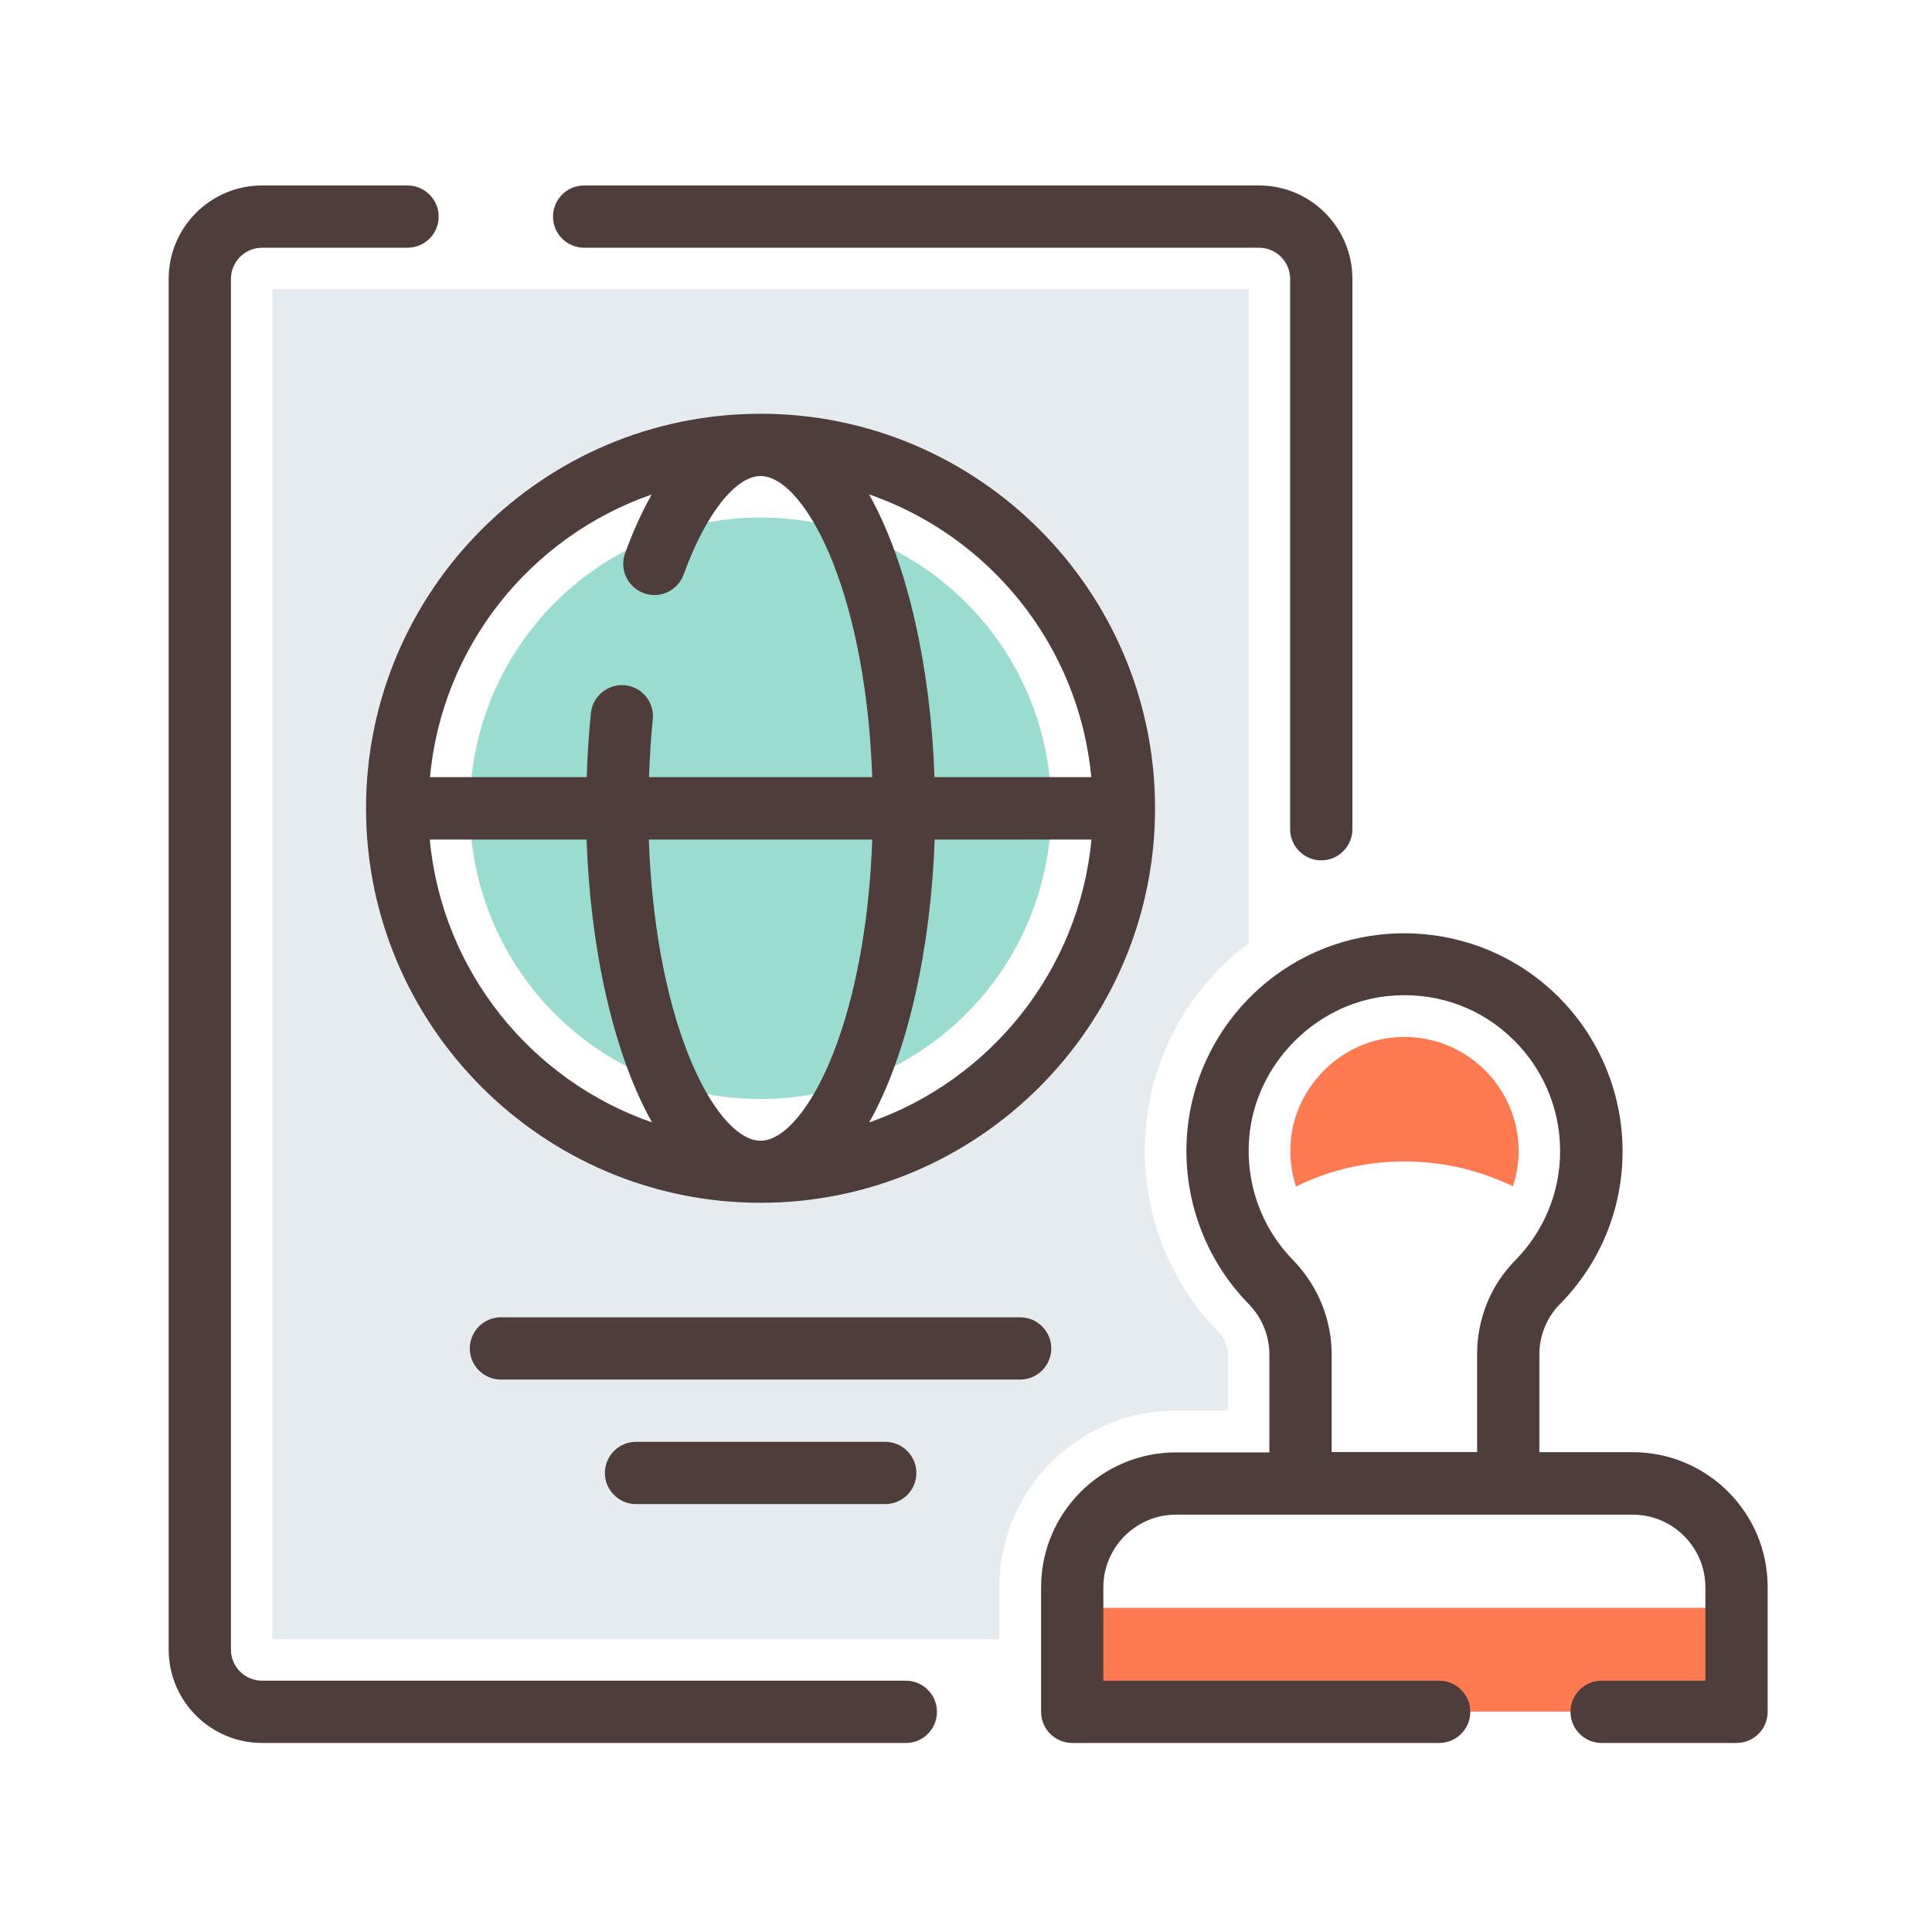 <?xml version="1.0" standalone="no"?><!DOCTYPE svg PUBLIC "-//W3C//DTD SVG 1.1//EN" "http://www.w3.org/Graphics/SVG/1.1/DTD/svg11.dtd"><svg class="icon" width="200px" height="200.00px" viewBox="0 0 1024 1024" version="1.1" xmlns="http://www.w3.org/2000/svg"><path d="M568.2 852.2h352.2v55H568.2z" fill="#FF7A51" /><path d="M403.1 428.4m-154.1 0a154.1 154.1 0 1 0 308.2 0 154.1 154.1 0 1 0-308.2 0Z" fill="#9ADCCF" /><path d="M529.7 841.2c0-51.6 42-93.6 93.6-93.6h27.5v-29.8c0-4.3-1.8-8.5-5-11.8-27.8-28.5-41.8-67.7-38.6-107.4 3.3-40.3 24-75.7 54.6-98.6V153.3H144.4v715.5h385.3v-27.6zM210.5 428.4c0-106.4 86.2-192.6 192.6-192.6S595.7 322 595.7 428.4 509.5 621 403.1 621s-192.6-86.2-192.6-192.6z" fill="#E6EBEF" /><path d="M700.3 456c-9.1 0-16.5-7.4-16.5-16.5V147.8c0-9.1-7.4-16.5-16.5-16.5H309.6c-9.1 0-16.5-7.4-16.5-16.5s7.4-16.5 16.5-16.5h357.7c27.3 0 49.5 22.2 49.5 49.5v291.7c0 9.1-7.4 16.5-16.5 16.5zM557.2 714.7c0-9.1-7.4-16.5-16.5-16.5H265.5c-9.1 0-16.5 7.4-16.5 16.5s7.4 16.5 16.5 16.5h275.2c9.1 0 16.5-7.4 16.5-16.5zM469.2 797.2c9.1 0 16.5-7.4 16.5-16.5s-7.4-16.5-16.5-16.5H337.1c-9.1 0-16.5 7.4-16.5 16.5s7.4 16.5 16.5 16.5h132.1z" fill="#4F3D3B" /><path d="M480.1 890.8H138.9c-9.1 0-16.5-7.4-16.5-16.5V147.8c0-9.1 7.4-16.5 16.5-16.5H216c9.1 0 16.5-7.4 16.5-16.5s-7.4-16.5-16.5-16.5h-77.1c-27.3 0-49.5 22.2-49.5 49.5v726.5c0 27.3 22.2 49.5 49.5 49.5h341.3c9.1 0 16.4-7.4 16.4-16.5s-7.4-16.5-16.5-16.5z" fill="#4F3D3B" /><path d="M403.1 637.5c115.3 0 209.1-93.8 209.1-209.1s-93.8-209.1-209.1-209.1S194 313.1 194 428.4s93.8 209.1 209.1 209.1zM227.8 445h83.1c1.9 56.4 13.8 112.8 34.7 149.9-64-22.2-111.3-80.2-117.8-149.9z m175.3 159.6c-12.5 0-27.2-17.6-38.4-46-12.1-30.6-19.3-70.5-20.8-113.6h118.4c-1.5 43.1-8.7 83-20.8 113.6-11.2 28.4-25.9 46-38.4 46z m57.6-9.7c20.9-37.1 32.7-93.5 34.7-149.9h83.1c-6.6 69.7-53.9 127.7-117.8 149.9z m117.7-183h-83.1c-1.9-56.4-13.8-112.8-34.7-149.9 64 22.2 111.3 80.2 117.8 149.9z m-233-149.8c-5.1 9.1-9.9 19.5-14.1 31.2-3.1 8.6 1.4 18 10 21.1 8.6 3.1 18-1.4 21.1-10 11.4-31.6 27.4-52.1 40.7-52.1 12.5 0 27.2 17.6 38.4 46 12.1 30.6 19.3 70.5 20.8 113.6H344c0.4-10.4 0.9-20.6 2-30.6 0.9-9.1-5.7-17.2-14.7-18.1-9-0.9-17.2 5.7-18.1 14.7-1.1 11.1-1.9 22.5-2.2 34h-83.1c6.4-69.6 53.6-127.6 117.5-149.8zM865.4 769.7h-49.5v-51.8c0-10.1 3.9-19.6 10.9-26.7 21.4-21.7 33.2-50.5 33.2-81 0-32.8-14-64.2-38.5-86.1-24.4-21.9-57.3-32.4-90.2-28.7-54.7 6-97.6 50.3-102.1 105.2-2.7 33.4 9.1 66.4 32.4 90.3 7.3 7.4 11.2 17.1 11.2 27.1v51.8h-49.5c-39.5 0-71.5 32.1-71.5 71.5v66c0 9.1 7.4 16.5 16.5 16.5h194.5c9.1 0 16.5-7.4 16.5-16.5s-7.4-16.5-16.5-16.5h-178v-49.5c0-21.2 17.3-38.5 38.5-38.5h242.1c21.2 0 38.5 17.3 38.5 38.5v49.5h-55c-9.1 0-16.5 7.4-16.5 16.5s7.4 16.5 16.5 16.5h71.5c9.1 0 16.5-7.4 16.5-16.5v-66c0.1-39.5-32-71.6-71.5-71.6z m-82.5-51.9v51.8h-77.1v-51.7c0-18.7-7.3-36.5-20.6-50.2-16.7-17.1-25.1-40.6-23.1-64.6 3.1-38.5 34.4-70.8 72.8-75.1 23.9-2.6 46.8 4.6 64.5 20.5 17.5 15.7 27.5 38.1 27.5 61.5 0 21.8-8.4 42.3-23.7 57.9-13.1 13.3-20.3 31-20.3 49.9z" fill="#4F3D3B" /><path d="M744.3 615.6c20.6 0 40.2 4.7 57.6 13.2 1.9-6 3-12.2 3-18.7 0-33.4-27.2-60.5-60.5-60.5-2.3 0-4.7 0.1-7 0.4-28.1 3.1-51 26.7-53.3 55-0.7 8.3 0.3 16.3 2.8 23.9 17.3-8.6 36.8-13.3 57.4-13.3z" fill="#FF7A51" /></svg>
